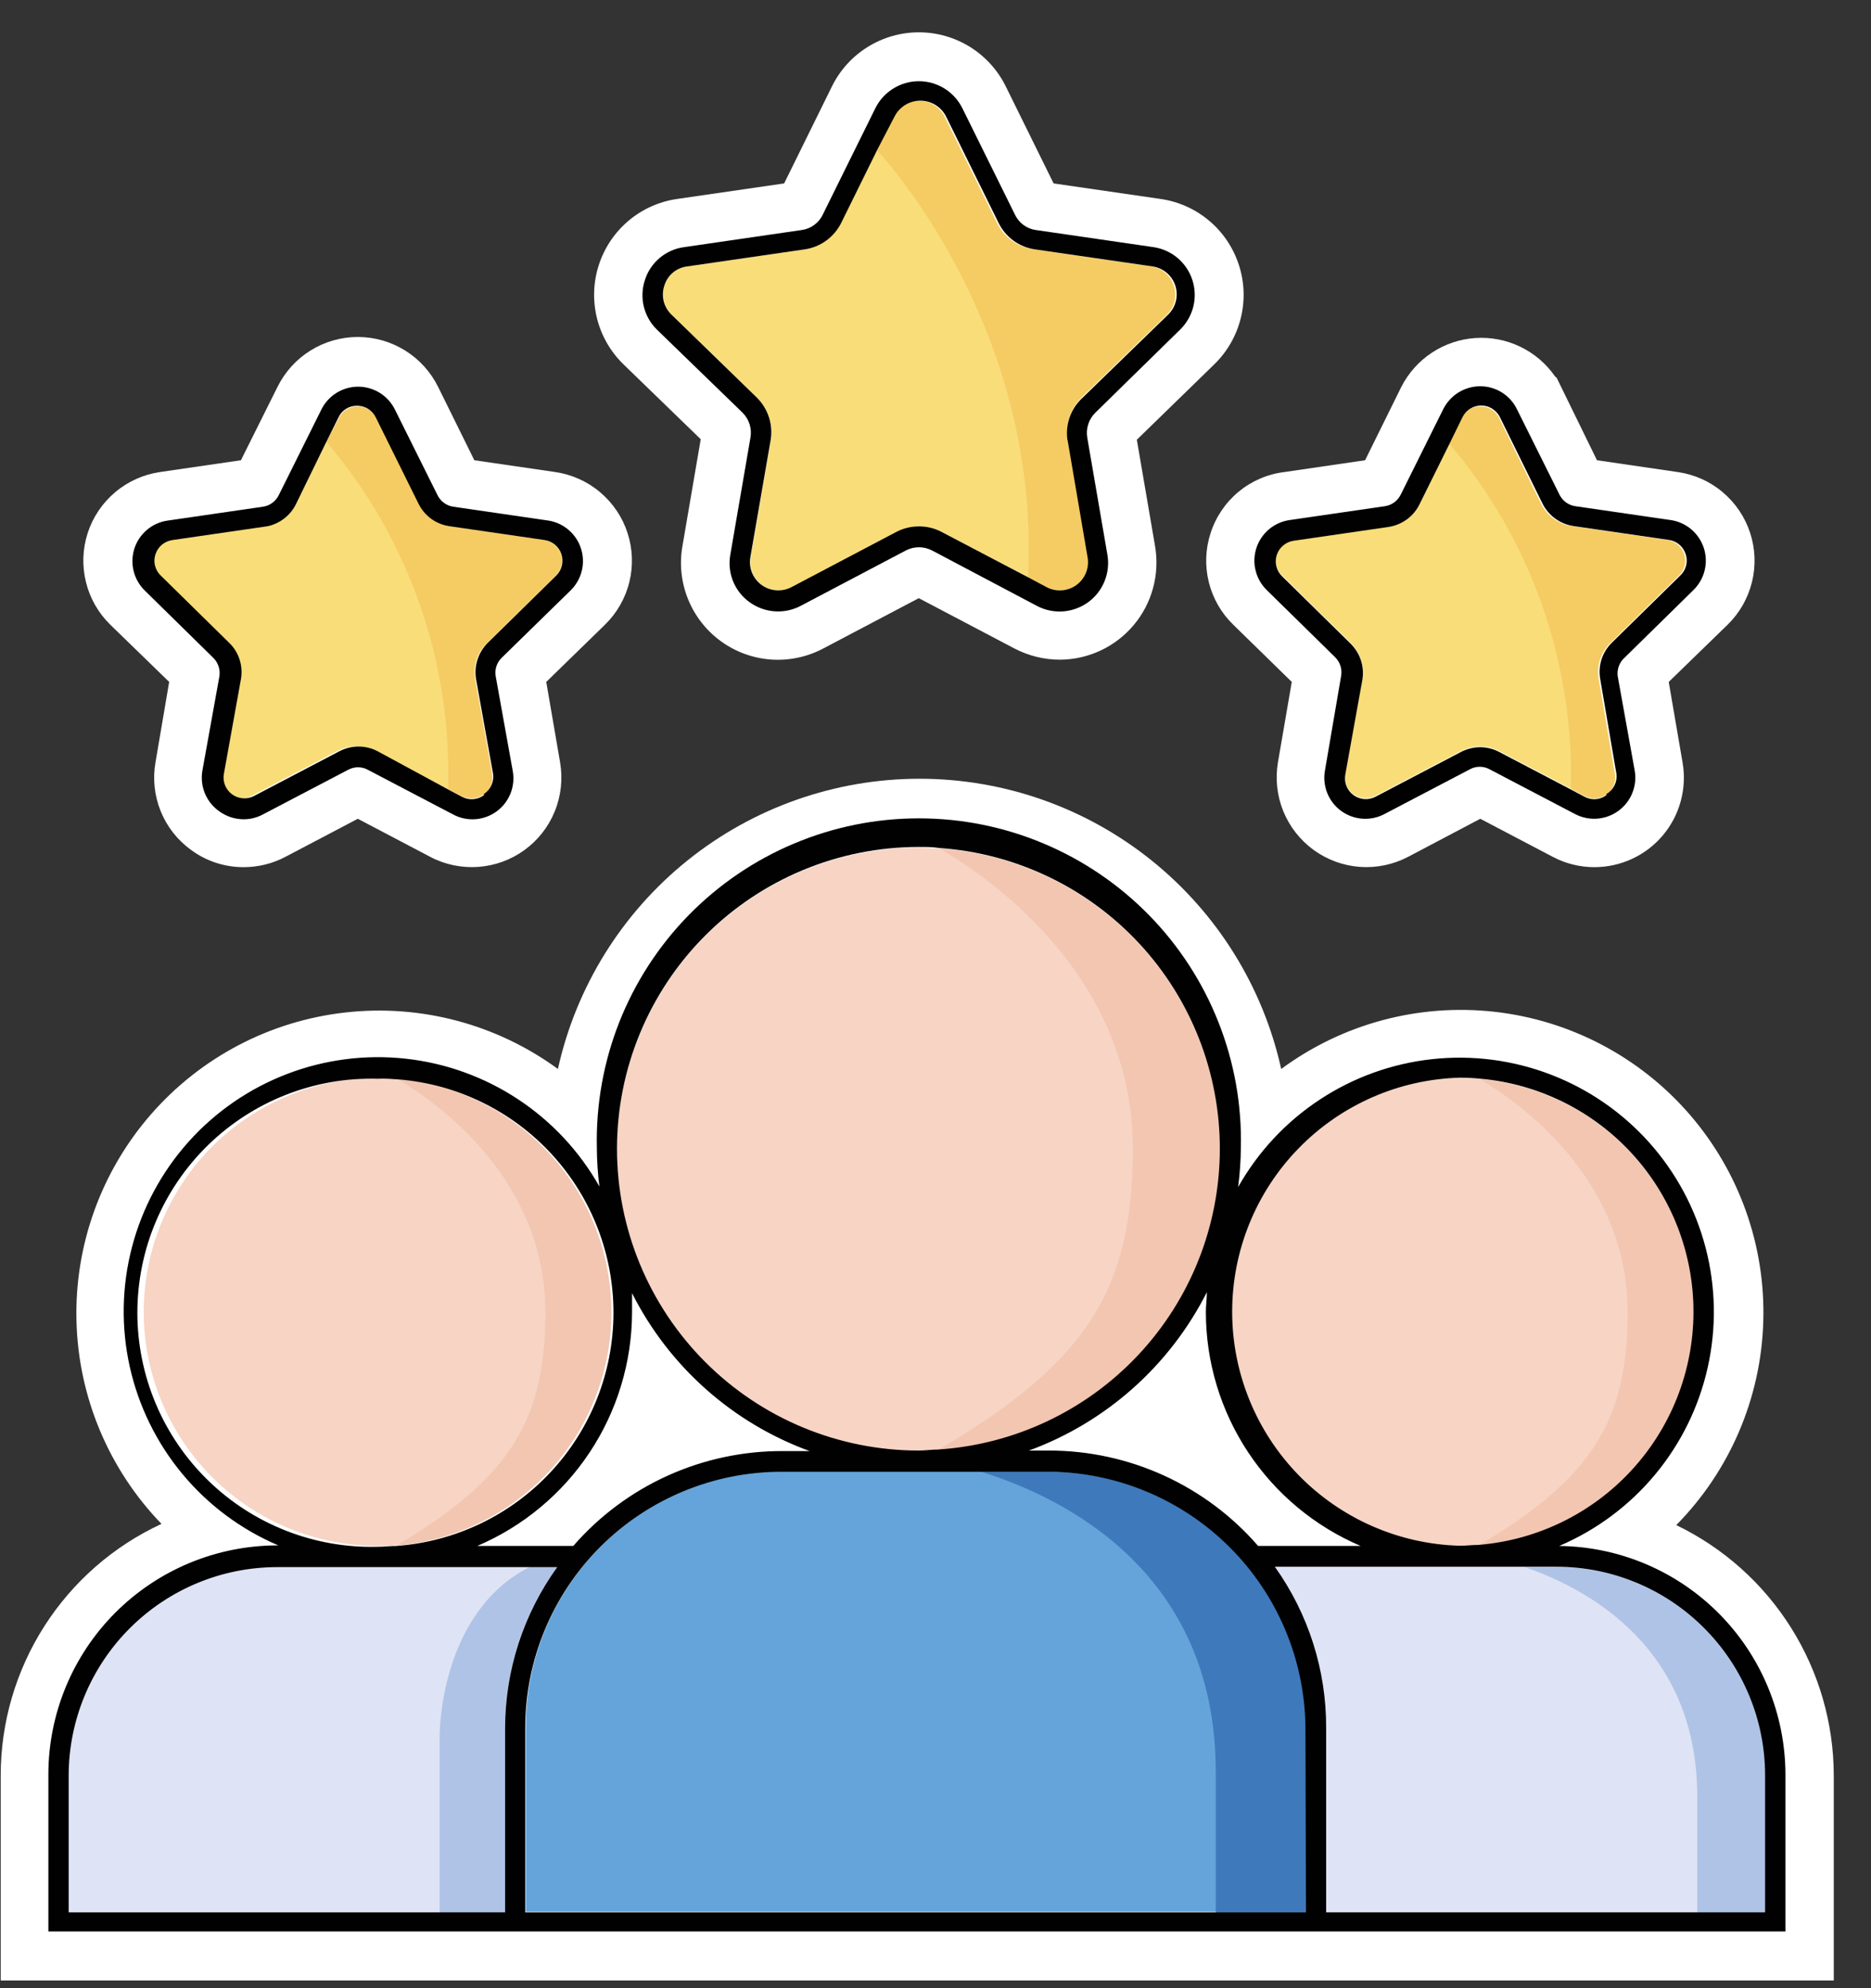<svg xmlns="http://www.w3.org/2000/svg" width="48" height="51" viewBox="0 0 48 51" fill="none"><rect x="0" y="0" width="48" height="51" fill="#333333" stroke="none"/><g clip-path="url(#clip0_86_286)"><path d="M4.34 17.492L3.989 19.556C3.915 19.979 3.962 20.415 4.124 20.813C4.286 21.21 4.557 21.554 4.905 21.805C5.295 22.092 5.767 22.245 6.251 22.244C6.624 22.244 6.991 22.154 7.321 21.98L9.179 21.003L11.038 21.98C11.417 22.18 11.845 22.268 12.272 22.237C12.699 22.206 13.109 22.057 13.455 21.805C13.802 21.553 14.071 21.21 14.232 20.813C14.394 20.417 14.441 19.983 14.37 19.561L14.014 17.492L15.518 16.027C15.825 15.728 16.043 15.349 16.145 14.932C16.248 14.516 16.232 14.079 16.099 13.671C15.967 13.263 15.722 12.901 15.394 12.625C15.066 12.348 14.667 12.17 14.242 12.108L12.169 11.806L11.24 9.925C11.05 9.541 10.757 9.217 10.393 8.991C10.028 8.764 9.608 8.644 9.179 8.644C8.751 8.644 8.33 8.764 7.966 8.991C7.602 9.217 7.309 9.541 7.119 9.925L6.181 11.806L4.107 12.108C3.683 12.17 3.284 12.348 2.956 12.625C2.628 12.901 2.383 13.263 2.25 13.671C2.118 14.079 2.102 14.516 2.205 14.932C2.307 15.349 2.525 15.728 2.832 16.027L4.34 17.492Z" fill="white"></path><path d="M31.058 13.674C30.924 14.081 30.908 14.518 31.012 14.934C31.115 15.351 31.333 15.729 31.641 16.027L33.14 17.492L32.785 19.556C32.714 19.979 32.761 20.413 32.923 20.81C33.085 21.207 33.355 21.551 33.701 21.803C34.048 22.055 34.459 22.205 34.886 22.237C35.314 22.268 35.742 22.179 36.121 21.981L37.976 21.003L39.839 21.981C40.167 22.154 40.533 22.244 40.904 22.244C41.238 22.244 41.569 22.171 41.872 22.03C42.175 21.89 42.444 21.684 42.659 21.429C42.875 21.173 43.032 20.873 43.119 20.551C43.207 20.228 43.223 19.89 43.166 19.561L42.811 17.492L44.319 16.027C44.626 15.728 44.843 15.349 44.946 14.932C45.049 14.516 45.033 14.079 44.9 13.671C44.767 13.263 44.523 12.901 44.195 12.625C43.867 12.348 43.468 12.17 43.043 12.109L40.97 11.806L39.935 9.689L39.896 9.658C39.669 9.33 39.361 9.067 39.002 8.894C38.643 8.721 38.245 8.644 37.847 8.671C37.449 8.698 37.065 8.828 36.733 9.048C36.4 9.267 36.131 9.57 35.95 9.925L35.021 11.806L32.948 12.109C32.516 12.162 32.109 12.338 31.774 12.615C31.44 12.893 31.191 13.26 31.058 13.674Z" fill="white"></path><path d="M17.977 11.267L17.508 14.007C17.427 14.465 17.477 14.937 17.651 15.368C17.825 15.799 18.116 16.173 18.492 16.447C18.868 16.721 19.313 16.884 19.777 16.918C20.241 16.951 20.705 16.854 21.116 16.637L23.571 15.344L26.03 16.637C26.388 16.823 26.785 16.921 27.187 16.922C27.549 16.921 27.906 16.841 28.233 16.688C28.561 16.535 28.851 16.312 29.084 16.035C29.317 15.759 29.486 15.435 29.581 15.086C29.676 14.737 29.694 14.372 29.634 14.016L29.165 11.28L31.155 9.343C31.487 9.019 31.721 8.609 31.832 8.159C31.944 7.709 31.927 7.236 31.783 6.796C31.64 6.355 31.377 5.962 31.022 5.663C30.668 5.364 30.237 5.171 29.778 5.104L27.03 4.705L25.802 2.215C25.597 1.799 25.279 1.449 24.886 1.204C24.492 0.959 24.037 0.829 23.573 0.829C23.109 0.829 22.655 0.959 22.261 1.204C21.867 1.449 21.549 1.799 21.344 2.215L20.117 4.705L17.368 5.104C16.909 5.171 16.478 5.364 16.124 5.663C15.77 5.962 15.506 6.355 15.363 6.796C15.22 7.236 15.203 7.709 15.314 8.159C15.425 8.609 15.66 9.019 15.992 9.343L17.977 11.267Z" fill="white"></path><path d="M43.004 39.121C44.376 37.73 45.173 35.873 45.236 33.92C45.3 31.967 44.624 30.062 43.345 28.585C42.066 27.109 40.277 26.169 38.335 25.953C36.393 25.737 34.441 26.261 32.869 27.421C32.4 25.309 31.225 23.421 29.538 22.067C27.852 20.714 25.753 19.976 23.591 19.976C21.428 19.976 19.33 20.714 17.643 22.067C15.956 23.421 14.781 25.309 14.313 27.421C12.742 26.272 10.798 25.755 8.865 25.971C6.931 26.186 5.149 27.12 3.871 28.587C2.593 30.053 1.911 31.946 1.962 33.891C2.012 35.836 2.79 37.691 4.143 39.09C2.911 39.66 1.869 40.571 1.138 41.714C0.407 42.857 0.018 44.186 0.018 45.543V50.803H47.045V45.543C47.043 44.201 46.662 42.887 45.947 41.751C45.233 40.615 44.212 39.704 43.004 39.121Z" fill="white"></path><path d="M3.687 33.667C3.692 35.256 4.327 36.778 5.452 37.9C6.576 39.022 8.099 39.653 9.688 39.656C9.85 39.656 10.008 39.656 10.166 39.634C11.664 39.511 13.061 38.832 14.082 37.728C15.103 36.625 15.673 35.179 15.679 33.676C15.685 32.173 15.127 30.723 14.115 29.612C13.103 28.5 11.711 27.809 10.214 27.675C10.039 27.675 9.863 27.649 9.688 27.649C8.899 27.65 8.117 27.806 7.389 28.11C6.66 28.413 5.998 28.856 5.441 29.415C4.883 29.974 4.442 30.637 4.141 31.367C3.84 32.096 3.686 32.878 3.687 33.667Z" fill="#F7D4C4"></path><path d="M15.825 29.481C15.827 31.534 16.644 33.501 18.095 34.953C19.546 36.404 21.514 37.22 23.567 37.223C23.733 37.223 23.895 37.223 24.058 37.196C26.014 37.069 27.85 36.204 29.192 34.775C30.535 33.346 31.285 31.46 31.29 29.5C31.295 27.539 30.555 25.649 29.219 24.213C27.884 22.777 26.053 21.903 24.097 21.766C23.922 21.766 23.746 21.739 23.567 21.739C21.514 21.742 19.546 22.558 18.095 24.009C16.644 25.461 15.827 27.429 15.825 29.481Z" fill="#F7D4C4"></path><path d="M13.598 40.19H7.11C5.692 40.192 4.333 40.755 3.33 41.758C2.327 42.761 1.763 44.12 1.762 45.538V49.045H12.958V44.329C12.958 42.843 13.426 41.395 14.295 40.19H13.598Z" fill="#DEE4F5"></path><path d="M26.916 37.74H20.064C18.32 37.74 16.648 38.433 15.414 39.666C14.181 40.899 13.489 42.572 13.489 44.316V49.041H33.517V44.329C33.505 42.589 32.808 40.923 31.578 39.693C30.347 38.463 28.682 37.766 26.942 37.753L26.916 37.74Z" fill="#64A4DA"></path><path d="M39.935 40.19H32.685C33.546 41.398 34.006 42.846 34 44.329V49.054H45.283V45.547C45.284 44.844 45.146 44.148 44.877 43.499C44.609 42.849 44.215 42.259 43.719 41.761C43.222 41.264 42.632 40.869 41.983 40.599C41.334 40.33 40.638 40.191 39.935 40.19Z" fill="#DEE4F5"></path><path d="M31.453 33.667C31.457 35.256 32.092 36.779 33.216 37.901C34.341 39.023 35.865 39.654 37.454 39.656C37.616 39.656 37.774 39.656 37.932 39.634C39.43 39.511 40.828 38.832 41.848 37.728C42.869 36.625 43.439 35.179 43.445 33.676C43.451 32.173 42.893 30.723 41.881 29.612C40.869 28.5 39.477 27.809 37.98 27.675C37.805 27.657 37.63 27.648 37.454 27.649C36.665 27.65 35.883 27.806 35.155 28.11C34.426 28.413 33.764 28.856 33.207 29.415C32.65 29.974 32.208 30.637 31.907 31.367C31.606 32.096 31.452 32.878 31.453 33.667Z" fill="#F7D4C4"></path><path d="M12.511 16.488L14.264 14.765C14.336 14.695 14.386 14.607 14.41 14.51C14.434 14.413 14.43 14.312 14.399 14.217C14.368 14.122 14.311 14.037 14.235 13.973C14.158 13.909 14.065 13.867 13.966 13.853L11.525 13.498C11.358 13.47 11.201 13.403 11.066 13.301C10.931 13.2 10.822 13.067 10.749 12.915L9.653 10.723C9.609 10.634 9.541 10.559 9.457 10.506C9.372 10.453 9.275 10.425 9.175 10.425C9.075 10.424 8.977 10.451 8.892 10.504C8.807 10.557 8.74 10.633 8.697 10.723L8.373 11.333L7.601 12.915C7.525 13.068 7.413 13.201 7.275 13.302C7.137 13.402 6.977 13.468 6.808 13.494L4.366 13.849C4.266 13.862 4.172 13.903 4.094 13.967C4.016 14.031 3.959 14.117 3.928 14.213C3.895 14.308 3.891 14.41 3.915 14.507C3.939 14.604 3.991 14.692 4.064 14.761L5.817 16.484C5.94 16.602 6.032 16.75 6.085 16.913C6.138 17.076 6.15 17.249 6.12 17.417L5.681 19.85C5.664 19.949 5.675 20.05 5.712 20.143C5.75 20.235 5.812 20.316 5.893 20.375C5.974 20.434 6.069 20.469 6.169 20.476C6.269 20.483 6.369 20.462 6.457 20.416L8.649 19.267C8.8 19.187 8.969 19.146 9.14 19.146C9.311 19.146 9.48 19.187 9.631 19.267L11.459 20.227L11.814 20.416C11.903 20.462 12.002 20.482 12.102 20.475C12.202 20.467 12.298 20.432 12.379 20.374C12.459 20.315 12.523 20.235 12.561 20.142C12.599 20.05 12.61 19.949 12.594 19.85L12.156 17.417C12.135 17.245 12.156 17.071 12.218 16.909C12.28 16.747 12.381 16.602 12.511 16.488Z" fill="#F9DD78"></path><path d="M30.107 7.326C30.067 7.197 29.99 7.083 29.887 6.996C29.784 6.909 29.658 6.853 29.524 6.835L26.504 6.397C26.304 6.368 26.115 6.292 25.952 6.173C25.789 6.055 25.658 5.898 25.57 5.717L24.22 2.982C24.157 2.861 24.063 2.76 23.947 2.69C23.831 2.62 23.698 2.582 23.562 2.582C23.427 2.582 23.293 2.62 23.177 2.69C23.061 2.76 22.967 2.861 22.905 2.982L22.466 3.824L21.532 5.717C21.448 5.892 21.324 6.044 21.17 6.162C21.017 6.28 20.837 6.36 20.647 6.397L17.631 6.835C17.497 6.851 17.37 6.907 17.267 6.994C17.163 7.081 17.087 7.196 17.048 7.326C17.005 7.454 16.999 7.591 17.031 7.722C17.063 7.854 17.131 7.973 17.228 8.067L19.42 10.197C19.563 10.338 19.67 10.511 19.732 10.702C19.793 10.893 19.808 11.095 19.775 11.293L19.257 14.3C19.236 14.433 19.252 14.57 19.303 14.694C19.355 14.819 19.44 14.927 19.549 15.006C19.658 15.085 19.787 15.132 19.921 15.142C20.055 15.152 20.19 15.125 20.309 15.063L23.005 13.643C23.184 13.55 23.383 13.502 23.584 13.503C23.786 13.501 23.985 13.549 24.163 13.643L26.385 14.809L26.863 15.063C26.983 15.126 27.117 15.153 27.251 15.143C27.386 15.133 27.515 15.086 27.623 15.007C27.732 14.927 27.817 14.819 27.868 14.694C27.919 14.57 27.933 14.433 27.911 14.3L27.398 11.293C27.363 11.095 27.377 10.892 27.439 10.701C27.501 10.51 27.609 10.337 27.753 10.197L29.945 8.067C30.039 7.971 30.104 7.851 30.133 7.72C30.162 7.589 30.153 7.452 30.107 7.326Z" fill="#F9DD78"></path><path d="M41.316 16.488L43.069 14.765C43.142 14.697 43.194 14.608 43.218 14.511C43.242 14.414 43.238 14.312 43.205 14.217C43.174 14.121 43.117 14.036 43.039 13.972C42.962 13.907 42.867 13.866 42.767 13.854L40.325 13.498C40.156 13.473 39.996 13.407 39.858 13.306C39.72 13.205 39.608 13.073 39.532 12.92L38.458 10.724C38.414 10.634 38.345 10.558 38.261 10.505C38.176 10.453 38.078 10.425 37.978 10.425C37.878 10.425 37.78 10.453 37.695 10.505C37.61 10.558 37.542 10.634 37.498 10.724L37.178 11.377L36.428 12.915C36.352 13.069 36.239 13.202 36.1 13.303C35.961 13.403 35.8 13.469 35.63 13.494L33.189 13.849C33.09 13.863 32.997 13.905 32.92 13.969C32.844 14.033 32.787 14.117 32.756 14.212C32.725 14.307 32.721 14.409 32.745 14.506C32.769 14.603 32.819 14.691 32.891 14.761L34.644 16.484C34.767 16.603 34.859 16.75 34.913 16.913C34.966 17.075 34.979 17.248 34.951 17.417L34.513 19.85C34.495 19.949 34.506 20.05 34.543 20.143C34.581 20.235 34.644 20.316 34.724 20.375C34.805 20.434 34.901 20.469 35.001 20.476C35.1 20.483 35.2 20.462 35.288 20.416L37.48 19.267C37.632 19.188 37.8 19.146 37.971 19.145C38.142 19.146 38.311 19.188 38.462 19.267L40.295 20.227L40.65 20.416C40.738 20.462 40.838 20.483 40.938 20.476C41.037 20.469 41.133 20.434 41.214 20.375C41.295 20.316 41.357 20.235 41.395 20.143C41.432 20.05 41.443 19.949 41.426 19.85L41.009 17.417C40.98 17.249 40.993 17.076 41.047 16.915C41.1 16.753 41.193 16.606 41.316 16.488Z" fill="#F9DD78"></path><path d="M11.494 20.232L11.849 20.42C11.938 20.466 12.038 20.486 12.137 20.479C12.237 20.472 12.333 20.437 12.414 20.378C12.495 20.319 12.557 20.239 12.596 20.147C12.634 20.055 12.645 19.953 12.629 19.855L12.191 17.422C12.163 17.253 12.176 17.08 12.228 16.918C12.281 16.755 12.372 16.608 12.493 16.488L14.247 14.765C14.318 14.695 14.369 14.607 14.392 14.51C14.416 14.413 14.412 14.312 14.381 14.217C14.35 14.122 14.293 14.037 14.217 13.973C14.14 13.909 14.048 13.867 13.949 13.853L11.507 13.498C11.344 13.468 11.19 13.399 11.058 13.298C10.926 13.196 10.82 13.065 10.749 12.915L9.653 10.723C9.609 10.634 9.541 10.559 9.457 10.506C9.372 10.453 9.275 10.425 9.175 10.425C9.075 10.424 8.977 10.451 8.892 10.504C8.807 10.557 8.739 10.633 8.697 10.723L8.373 11.333C10.485 13.807 11.598 16.98 11.494 20.232Z" fill="#F5CB64"></path><path d="M14.646 15.138C14.783 15.001 14.88 14.829 14.926 14.64C14.972 14.452 14.964 14.254 14.905 14.07C14.846 13.885 14.736 13.721 14.589 13.594C14.442 13.468 14.263 13.384 14.072 13.354L11.63 12.998C11.544 12.986 11.462 12.952 11.392 12.901C11.322 12.85 11.265 12.783 11.226 12.705L10.135 10.513C10.049 10.335 9.914 10.185 9.747 10.08C9.579 9.975 9.386 9.919 9.188 9.919C8.991 9.919 8.797 9.975 8.629 10.08C8.462 10.185 8.327 10.335 8.241 10.513L7.15 12.705C7.111 12.783 7.054 12.85 6.984 12.901C6.914 12.952 6.832 12.986 6.746 12.998L4.3 13.354C4.106 13.381 3.922 13.463 3.772 13.59C3.621 13.717 3.509 13.883 3.448 14.07C3.388 14.258 3.381 14.458 3.428 14.649C3.476 14.84 3.576 15.014 3.717 15.151L5.471 16.874C5.533 16.934 5.579 17.009 5.607 17.091C5.634 17.174 5.642 17.261 5.629 17.347L5.19 19.78C5.159 19.976 5.183 20.177 5.26 20.36C5.338 20.543 5.466 20.701 5.629 20.814C5.809 20.944 6.025 21.014 6.247 21.016C6.419 21.017 6.59 20.974 6.742 20.893L8.934 19.745C9.011 19.704 9.097 19.682 9.184 19.682C9.271 19.682 9.357 19.704 9.434 19.745L11.626 20.893C11.8 20.986 11.996 21.028 12.193 21.014C12.39 21 12.579 20.931 12.739 20.815C12.898 20.699 13.022 20.541 13.096 20.357C13.169 20.174 13.19 19.974 13.155 19.78L12.717 17.347C12.702 17.262 12.708 17.174 12.735 17.091C12.761 17.009 12.808 16.934 12.87 16.874L14.646 15.138ZM12.415 20.398C12.334 20.457 12.238 20.493 12.137 20.5C12.037 20.507 11.937 20.485 11.849 20.438L11.494 20.249L9.688 19.271C9.537 19.192 9.368 19.15 9.197 19.15C9.026 19.15 8.857 19.192 8.706 19.271L6.514 20.42C6.426 20.465 6.327 20.485 6.228 20.477C6.129 20.47 6.034 20.434 5.954 20.376C5.874 20.317 5.811 20.237 5.774 20.145C5.737 20.053 5.726 19.952 5.743 19.855L6.181 17.422C6.211 17.253 6.199 17.08 6.146 16.917C6.094 16.754 6.002 16.607 5.878 16.488L4.125 14.765C4.052 14.696 4.001 14.608 3.977 14.511C3.952 14.414 3.957 14.312 3.989 14.217C4.02 14.121 4.078 14.036 4.155 13.971C4.233 13.907 4.327 13.866 4.427 13.853L6.869 13.498C7.028 13.463 7.176 13.392 7.303 13.291C7.43 13.19 7.532 13.062 7.601 12.915L8.373 11.333L8.684 10.706C8.726 10.615 8.794 10.539 8.879 10.486C8.964 10.433 9.062 10.406 9.162 10.408C9.261 10.408 9.359 10.435 9.444 10.488C9.528 10.541 9.596 10.616 9.64 10.706L10.736 12.919C10.811 13.073 10.923 13.206 11.061 13.307C11.199 13.408 11.36 13.473 11.529 13.498L13.971 13.853C14.069 13.867 14.162 13.909 14.239 13.973C14.315 14.037 14.372 14.122 14.403 14.216C14.434 14.311 14.438 14.413 14.414 14.51C14.391 14.607 14.34 14.695 14.269 14.765L12.515 16.488C12.394 16.608 12.303 16.755 12.25 16.918C12.197 17.08 12.185 17.253 12.213 17.422L12.651 19.855C12.664 19.954 12.648 20.054 12.606 20.145C12.564 20.235 12.498 20.312 12.415 20.367V20.398Z" fill="#010101"></path><path d="M40.299 20.232L40.654 20.42C40.742 20.467 40.842 20.488 40.942 20.48C41.042 20.473 41.137 20.438 41.218 20.379C41.299 20.32 41.362 20.24 41.399 20.147C41.437 20.055 41.447 19.953 41.43 19.855L41.014 17.422C40.983 17.253 40.995 17.08 41.048 16.917C41.101 16.754 41.193 16.607 41.316 16.488L43.069 14.765C43.142 14.697 43.194 14.608 43.218 14.511C43.242 14.414 43.238 14.312 43.205 14.217C43.174 14.121 43.117 14.036 43.039 13.972C42.962 13.907 42.867 13.866 42.767 13.854L40.325 13.498C40.156 13.473 39.996 13.407 39.858 13.306C39.72 13.205 39.608 13.073 39.532 12.92L38.458 10.724C38.414 10.634 38.345 10.558 38.261 10.505C38.176 10.453 38.078 10.425 37.978 10.425C37.878 10.425 37.78 10.453 37.695 10.505C37.61 10.558 37.542 10.634 37.498 10.724L37.178 11.377C39.277 13.841 40.389 16.996 40.299 20.232Z" fill="#F5CB64"></path><path d="M43.442 15.138C43.583 15.001 43.684 14.827 43.731 14.636C43.779 14.445 43.772 14.244 43.711 14.057C43.65 13.87 43.538 13.704 43.388 13.577C43.237 13.45 43.054 13.368 42.859 13.34L40.417 12.985C40.331 12.973 40.248 12.94 40.177 12.889C40.106 12.838 40.049 12.77 40.01 12.692L38.918 10.5C38.832 10.322 38.698 10.172 38.53 10.067C38.362 9.963 38.169 9.907 37.971 9.908C37.774 9.909 37.581 9.965 37.414 10.069C37.246 10.174 37.112 10.323 37.024 10.5L35.933 12.692C35.894 12.769 35.837 12.837 35.767 12.888C35.697 12.939 35.615 12.972 35.529 12.985L33.088 13.34C32.893 13.367 32.709 13.449 32.558 13.575C32.407 13.702 32.294 13.868 32.233 14.056C32.172 14.243 32.164 14.444 32.212 14.635C32.259 14.826 32.359 15.001 32.5 15.138L34.254 16.86C34.315 16.921 34.361 16.996 34.388 17.079C34.415 17.161 34.421 17.248 34.407 17.334L33.991 19.767C33.956 19.961 33.977 20.161 34.051 20.344C34.124 20.527 34.248 20.686 34.407 20.802C34.567 20.918 34.756 20.987 34.953 21.001C35.15 21.015 35.347 20.973 35.521 20.88L37.713 19.732C37.789 19.691 37.875 19.669 37.962 19.669C38.05 19.669 38.136 19.691 38.212 19.732L40.404 20.88C40.579 20.972 40.776 21.014 40.972 21C41.169 20.986 41.358 20.917 41.518 20.801C41.678 20.685 41.802 20.527 41.876 20.344C41.95 20.161 41.972 19.961 41.938 19.767L41.5 17.334C41.491 17.246 41.503 17.156 41.536 17.074C41.569 16.991 41.621 16.918 41.689 16.86L43.442 15.138ZM41.211 20.398C41.131 20.458 41.035 20.493 40.936 20.5C40.837 20.507 40.737 20.485 40.65 20.438L40.295 20.249L38.462 19.289C38.311 19.209 38.142 19.167 37.971 19.166C37.8 19.168 37.632 19.21 37.48 19.289L35.288 20.438C35.2 20.484 35.1 20.505 35.001 20.498C34.901 20.49 34.805 20.455 34.724 20.396C34.644 20.338 34.581 20.257 34.543 20.165C34.506 20.072 34.495 19.971 34.513 19.872L34.951 17.439C34.979 17.27 34.966 17.097 34.913 16.934C34.859 16.772 34.767 16.625 34.644 16.505L32.891 14.783C32.819 14.713 32.769 14.624 32.745 14.527C32.721 14.431 32.725 14.329 32.756 14.234C32.787 14.139 32.844 14.055 32.921 13.991C32.997 13.927 33.09 13.885 33.189 13.871L35.63 13.516C35.802 13.488 35.965 13.419 36.104 13.315C36.243 13.21 36.354 13.073 36.428 12.915L37.2 11.355L37.52 10.701C37.564 10.612 37.632 10.536 37.717 10.483C37.802 10.43 37.9 10.402 38 10.402C38.1 10.402 38.198 10.43 38.282 10.483C38.367 10.536 38.436 10.612 38.48 10.701L39.571 12.915C39.647 13.068 39.759 13.201 39.897 13.301C40.035 13.402 40.196 13.468 40.365 13.494L42.806 13.849C42.907 13.861 43.001 13.902 43.079 13.967C43.156 14.031 43.214 14.117 43.245 14.213C43.277 14.307 43.282 14.409 43.257 14.507C43.233 14.604 43.182 14.692 43.109 14.761L41.355 16.483C41.232 16.602 41.14 16.75 41.087 16.913C41.035 17.075 41.023 17.249 41.053 17.417L41.469 19.85C41.482 19.952 41.465 20.055 41.419 20.147C41.374 20.238 41.303 20.315 41.215 20.367L41.211 20.398Z" fill="#010101"></path><path d="M26.372 14.809L26.85 15.063C26.969 15.126 27.104 15.153 27.238 15.143C27.372 15.133 27.501 15.086 27.61 15.007C27.719 14.927 27.804 14.819 27.855 14.694C27.905 14.57 27.92 14.433 27.898 14.3L27.385 11.293C27.35 11.095 27.364 10.892 27.426 10.701C27.488 10.51 27.595 10.337 27.74 10.197L29.932 8.067C30.028 7.973 30.096 7.854 30.128 7.723C30.16 7.592 30.155 7.455 30.113 7.328C30.072 7.2 29.996 7.086 29.893 6.999C29.791 6.912 29.666 6.855 29.533 6.835L26.512 6.397C26.313 6.368 26.124 6.292 25.961 6.173C25.798 6.055 25.667 5.898 25.579 5.717L24.229 2.982C24.166 2.861 24.072 2.76 23.956 2.69C23.84 2.62 23.707 2.582 23.571 2.582C23.435 2.582 23.302 2.62 23.186 2.69C23.07 2.76 22.976 2.861 22.913 2.982L22.475 3.824C23.347 4.775 26.679 8.97 26.372 14.809Z" fill="#F5CB64"></path><path d="M30.291 8.44C30.452 8.277 30.565 8.073 30.618 7.85C30.67 7.628 30.66 7.395 30.588 7.177C30.517 6.96 30.386 6.767 30.212 6.619C30.037 6.471 29.825 6.375 29.598 6.34L26.578 5.901C26.462 5.886 26.353 5.841 26.259 5.773C26.164 5.704 26.089 5.612 26.039 5.507L24.689 2.776C24.586 2.568 24.427 2.393 24.23 2.271C24.032 2.148 23.805 2.083 23.573 2.083C23.341 2.083 23.114 2.148 22.917 2.271C22.719 2.393 22.56 2.568 22.457 2.776L21.107 5.507C21.057 5.613 20.98 5.704 20.885 5.773C20.791 5.842 20.68 5.886 20.564 5.901L17.548 6.34C17.317 6.371 17.101 6.467 16.923 6.617C16.745 6.767 16.613 6.964 16.544 7.186C16.472 7.406 16.462 7.641 16.517 7.866C16.573 8.091 16.689 8.296 16.855 8.457L19.047 10.583C19.131 10.665 19.193 10.766 19.229 10.878C19.265 10.989 19.273 11.108 19.253 11.223L18.736 14.23C18.695 14.459 18.719 14.694 18.806 14.909C18.893 15.123 19.039 15.309 19.227 15.445C19.415 15.582 19.638 15.664 19.87 15.681C20.103 15.698 20.336 15.65 20.542 15.541L23.238 14.121C23.342 14.067 23.458 14.038 23.575 14.038C23.693 14.038 23.809 14.067 23.913 14.121L26.609 15.546C26.814 15.653 27.046 15.7 27.277 15.683C27.508 15.665 27.73 15.583 27.918 15.447C28.105 15.31 28.25 15.124 28.337 14.909C28.424 14.694 28.45 14.459 28.41 14.23L27.893 11.223C27.874 11.107 27.883 10.989 27.92 10.877C27.956 10.766 28.02 10.665 28.104 10.583L30.291 8.44ZM27.389 11.293L27.902 14.301C27.925 14.433 27.91 14.57 27.859 14.695C27.808 14.819 27.724 14.928 27.615 15.007C27.506 15.086 27.377 15.133 27.242 15.143C27.108 15.153 26.974 15.126 26.854 15.063L26.377 14.809L24.154 13.643C23.976 13.549 23.777 13.501 23.575 13.503C23.374 13.502 23.175 13.55 22.997 13.643L20.301 15.063C20.181 15.125 20.047 15.152 19.912 15.142C19.778 15.132 19.649 15.085 19.54 15.006C19.431 14.927 19.346 14.819 19.294 14.694C19.243 14.57 19.227 14.434 19.249 14.301L19.77 11.293C19.804 11.096 19.789 10.893 19.727 10.702C19.665 10.511 19.558 10.338 19.415 10.197L17.223 8.067C17.127 7.973 17.058 7.854 17.026 7.723C16.995 7.591 17.001 7.454 17.044 7.326C17.083 7.197 17.159 7.081 17.262 6.994C17.366 6.907 17.492 6.852 17.627 6.835L20.643 6.397C20.842 6.368 21.032 6.291 21.195 6.173C21.359 6.054 21.491 5.898 21.581 5.717L22.515 3.824L22.953 2.982C23.015 2.862 23.11 2.761 23.226 2.69C23.342 2.62 23.475 2.582 23.61 2.582C23.746 2.582 23.879 2.62 23.995 2.69C24.111 2.761 24.205 2.862 24.268 2.982L25.618 5.717C25.706 5.898 25.838 6.055 26 6.173C26.163 6.292 26.352 6.369 26.552 6.397L29.572 6.835C29.705 6.855 29.83 6.912 29.933 6.999C30.035 7.086 30.111 7.2 30.153 7.328C30.194 7.456 30.199 7.593 30.167 7.723C30.135 7.854 30.067 7.973 29.971 8.067L27.779 10.197C27.628 10.333 27.512 10.504 27.444 10.696C27.375 10.887 27.355 11.092 27.385 11.293H27.389Z" fill="#010101"></path><path d="M41.759 33.667C41.759 36.482 40.803 37.937 37.932 39.647C39.43 39.525 40.828 38.845 41.848 37.742C42.869 36.639 43.439 35.193 43.445 33.69C43.451 32.187 42.893 30.736 41.881 29.625C40.869 28.514 39.477 27.823 37.98 27.688C39.129 28.377 41.759 30.318 41.759 33.667Z" fill="#F2C6B1"></path><path d="M43.543 46.095V49.054H45.296V45.547C45.295 44.129 44.731 42.77 43.729 41.767C42.726 40.764 41.366 40.2 39.948 40.199H39.12C40.86 40.8 43.543 42.343 43.543 46.095Z" fill="#AFC3E6"></path><path d="M31.19 45.447V49.054H33.504V44.329C33.492 42.589 32.795 40.923 31.564 39.693C30.334 38.463 28.669 37.766 26.929 37.753H25.175C27.393 38.446 31.19 40.383 31.19 45.447Z" fill="#3E79BB"></path><path d="M11.279 44.504V49.054H12.958V44.329C12.958 42.843 13.426 41.395 14.295 40.19H13.598C11.266 41.361 11.279 44.504 11.279 44.504Z" fill="#AFC3E6"></path><path d="M13.993 33.667C13.993 36.482 13.037 37.937 10.17 39.647C11.668 39.525 13.066 38.845 14.087 37.742C15.108 36.639 15.677 35.193 15.684 33.69C15.69 32.187 15.131 30.736 14.119 29.625C13.107 28.514 11.715 27.823 10.218 27.688C11.362 28.377 13.993 30.318 13.993 33.667Z" fill="#F2C6B1"></path><path d="M29.064 29.481C29.064 33.12 27.841 34.974 24.062 37.196C26.019 37.069 27.854 36.204 29.197 34.775C30.54 33.346 31.289 31.46 31.294 29.5C31.299 27.539 30.559 25.649 29.224 24.213C27.888 22.778 26.057 21.903 24.101 21.766C25.469 22.559 29.064 25.071 29.064 29.481Z" fill="#F2C6B1"></path><path d="M40.001 39.656C40.955 39.249 41.798 38.622 42.461 37.825C43.124 37.028 43.587 36.084 43.812 35.072C44.038 34.06 44.019 33.009 43.757 32.006C43.495 31.003 42.998 30.077 42.307 29.304C41.615 28.532 40.75 27.935 39.782 27.564C38.814 27.192 37.772 27.057 36.741 27.169C35.711 27.281 34.721 27.637 33.856 28.208C32.99 28.778 32.273 29.547 31.764 30.45C31.807 30.117 31.831 29.782 31.834 29.446C31.86 28.345 31.665 27.25 31.261 26.226C30.857 25.201 30.253 24.268 29.483 23.48C28.713 22.693 27.794 22.067 26.779 21.64C25.764 21.212 24.674 20.992 23.573 20.992C22.472 20.992 21.382 21.212 20.367 21.64C19.352 22.067 18.433 22.693 17.663 23.48C16.894 24.268 16.289 25.201 15.885 26.226C15.482 27.25 15.287 28.345 15.312 29.446C15.314 29.777 15.336 30.108 15.378 30.437C14.869 29.534 14.152 28.765 13.286 28.195C12.42 27.624 11.431 27.268 10.401 27.156C9.37 27.044 8.328 27.179 7.36 27.551C6.392 27.922 5.526 28.519 4.835 29.291C4.144 30.064 3.647 30.99 3.385 31.993C3.123 32.996 3.104 34.047 3.329 35.059C3.555 36.071 4.018 37.014 4.681 37.812C5.344 38.609 6.187 39.236 7.141 39.642H7.11C5.554 39.645 4.063 40.264 2.962 41.364C1.862 42.464 1.243 43.956 1.241 45.512V49.545H45.805V45.512C45.8 43.969 45.189 42.49 44.103 41.394C43.017 40.298 41.544 39.674 40.001 39.656ZM37.454 27.644C37.63 27.644 37.805 27.653 37.98 27.671C39.477 27.805 40.869 28.496 41.881 29.607C42.893 30.718 43.451 32.169 43.445 33.672C43.439 35.175 42.869 36.621 41.848 37.724C40.828 38.827 39.43 39.507 37.932 39.629C37.774 39.629 37.616 39.651 37.454 39.651C35.89 39.609 34.404 38.958 33.313 37.837C32.221 36.715 31.611 35.212 31.611 33.648C31.611 32.083 32.221 30.58 33.313 29.459C34.404 28.338 35.89 27.686 37.454 27.644ZM34.907 39.656H32.277C31.611 38.888 30.788 38.273 29.864 37.851C28.94 37.429 27.936 37.21 26.92 37.209H26.398C28.379 36.482 30.01 35.029 30.962 33.146C30.962 33.312 30.936 33.483 30.936 33.654C30.936 34.934 31.313 36.185 32.02 37.252C32.726 38.319 33.73 39.154 34.907 39.656ZM23.571 21.726C23.751 21.726 23.926 21.726 24.101 21.753C26.057 21.89 27.888 22.764 29.224 24.2C30.559 25.636 31.299 27.526 31.294 29.486C31.289 31.447 30.54 33.333 29.197 34.762C27.854 36.191 26.019 37.056 24.062 37.183C23.9 37.183 23.738 37.209 23.571 37.209C21.518 37.209 19.549 36.394 18.097 34.942C16.645 33.49 15.829 31.521 15.829 29.468C15.829 27.415 16.645 25.446 18.097 23.994C19.549 22.542 21.518 21.726 23.571 21.726ZM10.218 27.688C11.726 27.809 13.132 28.496 14.155 29.609C15.178 30.723 15.744 32.182 15.738 33.694C15.732 35.206 15.155 36.661 14.122 37.766C13.09 38.871 11.678 39.546 10.17 39.656C10.012 39.656 9.854 39.677 9.692 39.677C8.89 39.699 8.092 39.56 7.345 39.268C6.597 38.976 5.916 38.537 5.341 37.978C4.766 37.418 4.309 36.749 3.997 36.01C3.685 35.27 3.524 34.476 3.524 33.674C3.524 32.872 3.685 32.078 3.997 31.338C4.309 30.599 4.766 29.93 5.341 29.37C5.916 28.811 6.597 28.372 7.345 28.08C8.092 27.788 8.89 27.649 9.692 27.671C9.868 27.662 10.043 27.675 10.218 27.688ZM16.215 33.667C16.215 33.501 16.215 33.334 16.215 33.172C17.164 35.052 18.792 36.5 20.77 37.222H20.086C19.067 37.218 18.059 37.433 17.131 37.852C16.203 38.272 15.376 38.887 14.707 39.656H12.244C13.418 39.155 14.421 38.321 15.127 37.257C15.833 36.192 16.211 34.944 16.215 33.667ZM12.958 49.054H1.762V45.547C1.763 44.129 2.327 42.77 3.33 41.767C4.333 40.764 5.692 40.2 7.11 40.199H14.295C13.426 41.404 12.958 42.852 12.958 44.337V49.054ZM33.504 49.054H13.475V44.328C13.475 42.584 14.168 40.912 15.401 39.679C16.634 38.446 18.307 37.753 20.051 37.753H26.916C28.656 37.766 30.321 38.462 31.551 39.693C32.782 40.923 33.478 42.588 33.491 44.328L33.504 49.054ZM45.283 49.054H34.022V44.328C34.028 42.845 33.568 41.398 32.706 40.19H39.935C41.353 40.191 42.713 40.755 43.715 41.758C44.718 42.761 45.282 44.12 45.283 45.538V49.054Z" fill="#010101"></path></g><defs><clipPath id="clip0_86_286"><rect width="47.05" height="50" fill="white" transform="translate(0 0.816)"></rect></clipPath></defs></svg>